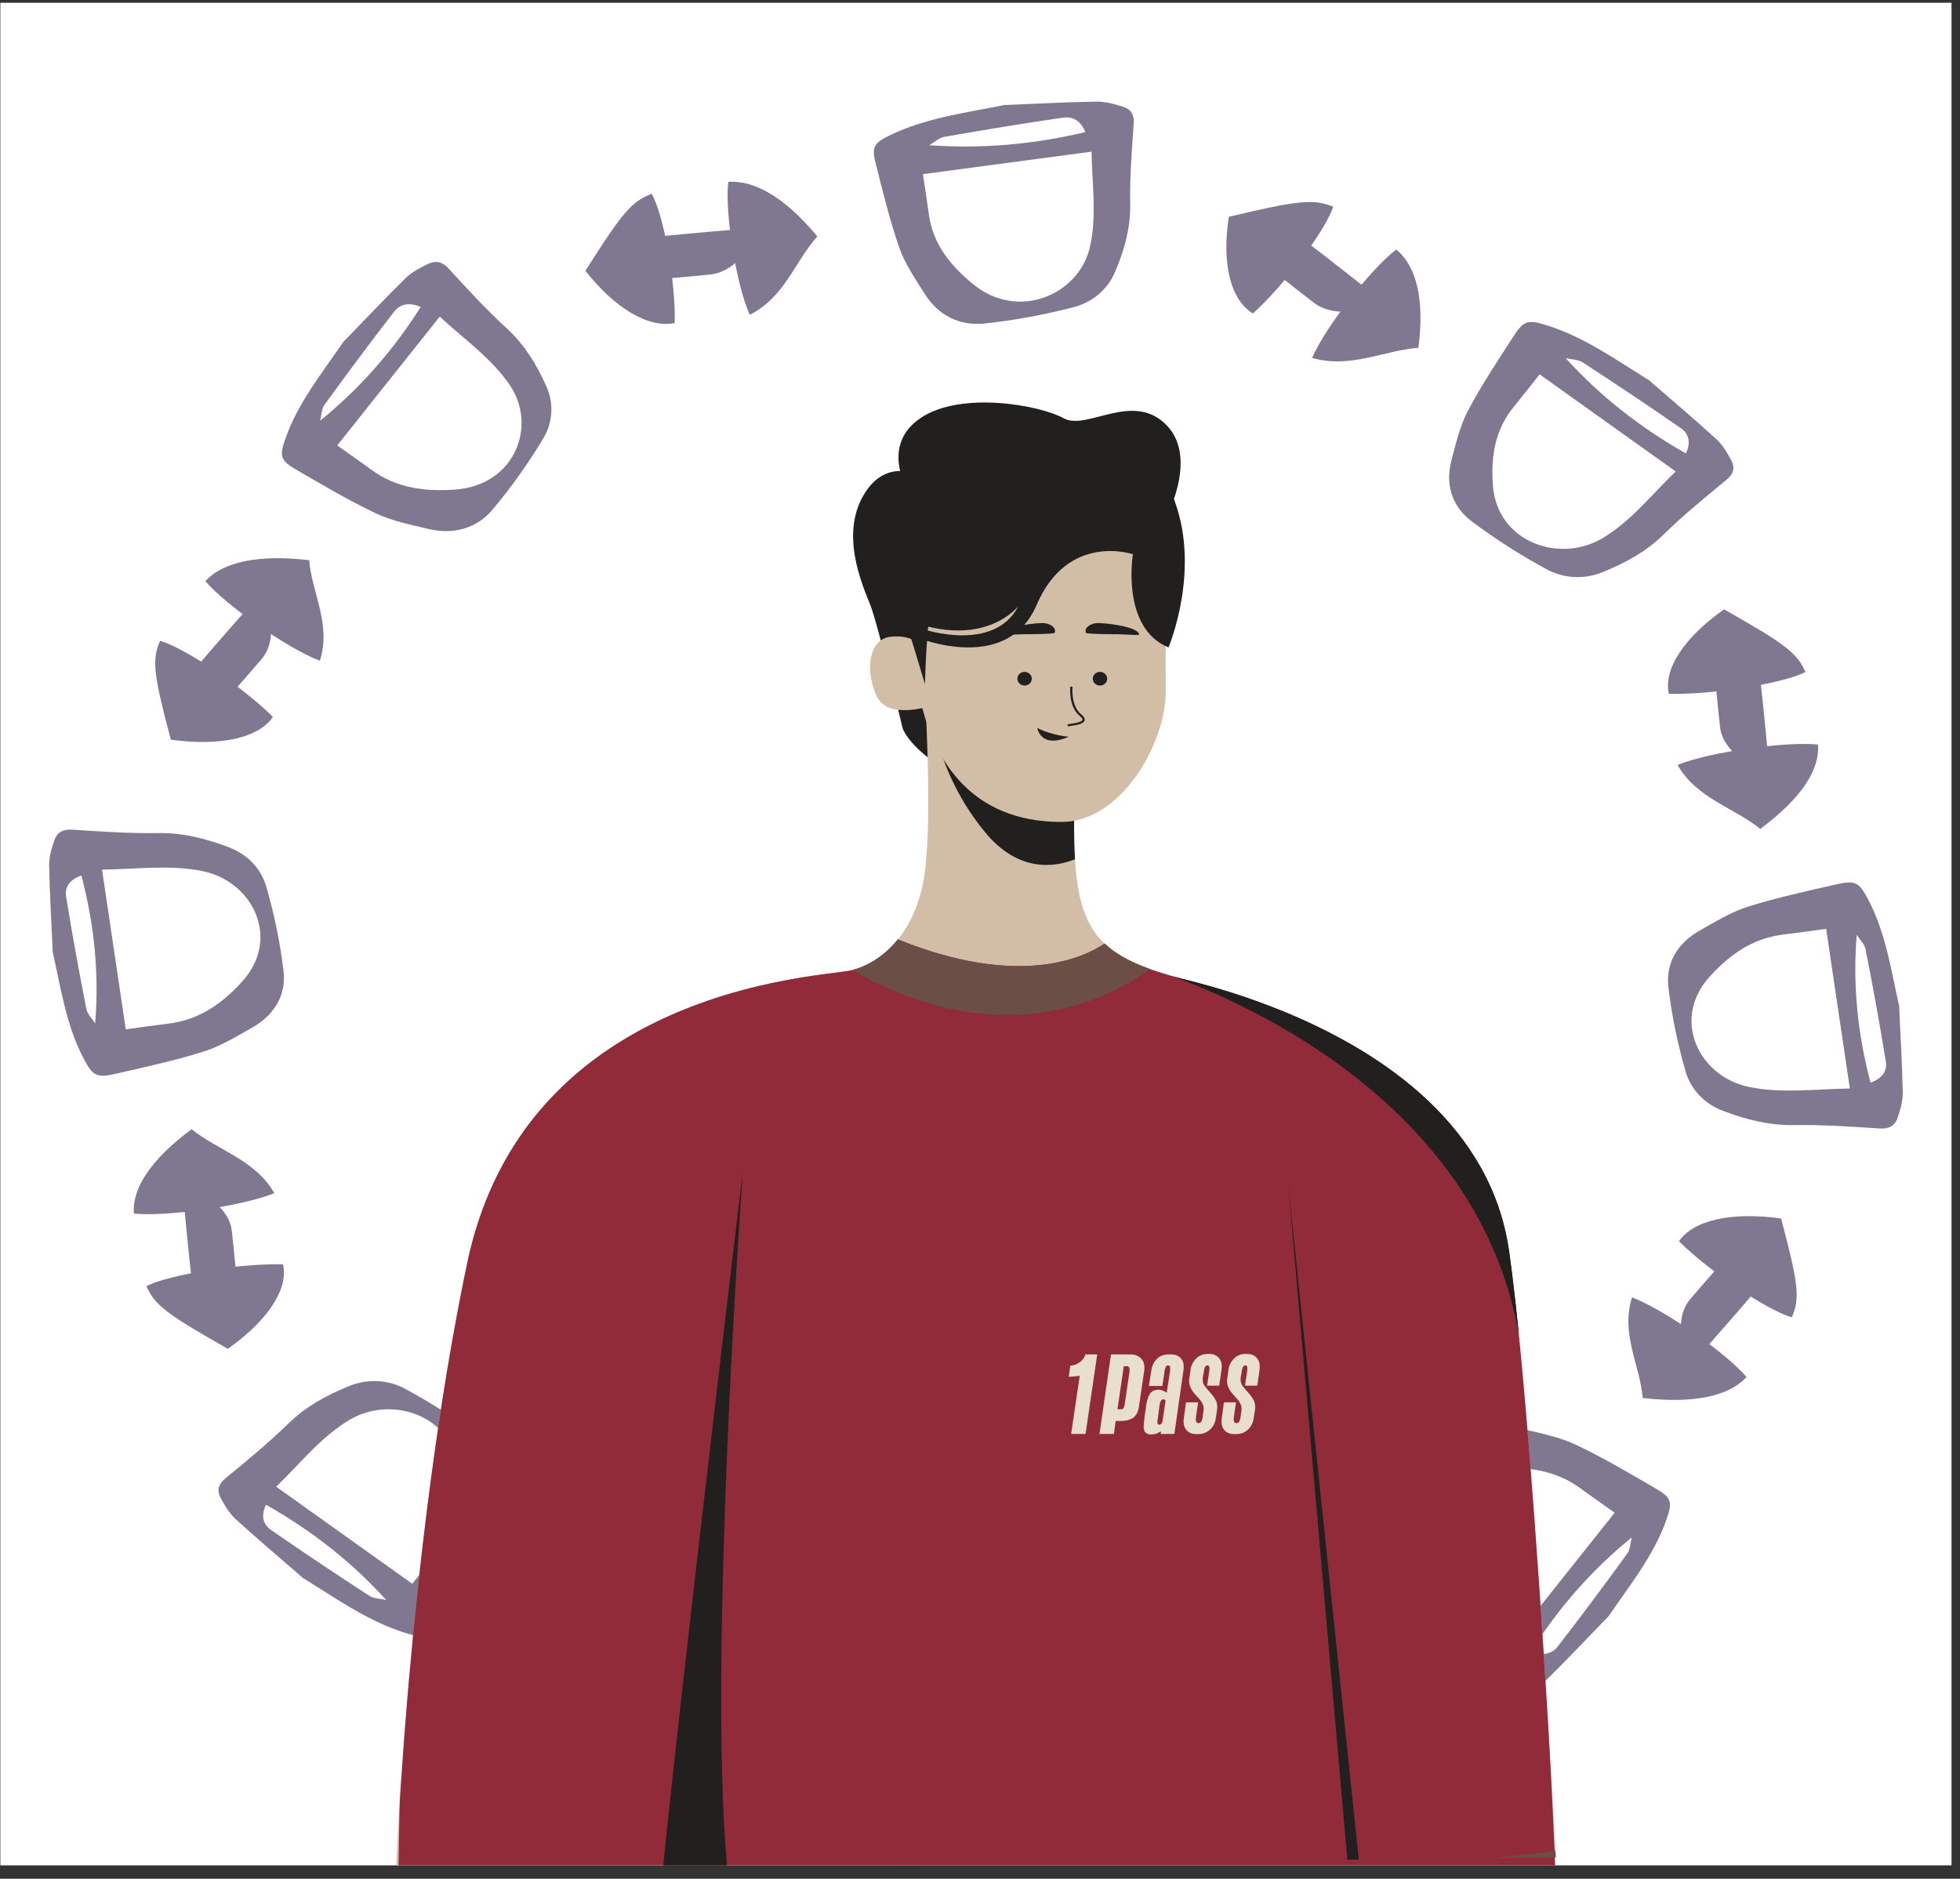 <svg width="121" height="116" viewBox="0 0 121 116" fill="none" xmlns="http://www.w3.org/2000/svg">
<rect x="0" y="0" width="121" height="116" fill="#333333" stroke="none"/>
<g clip-path="url(#clip0_8129_22212)">
<rect width="120.455" height="115" transform="translate(0.021 0.172)" fill="white"/>
<path d="M58.415 114.419C56.551 114.493 54.685 114.598 52.821 114.628C52.269 114.632 51.694 114.479 51.155 114.308C50.685 114.152 50.465 113.82 50.508 113.273C50.63 111.612 50.758 109.944 50.729 108.285C50.701 106.812 51.092 105.458 51.652 104.131C52.124 103.01 53.073 102.229 54.24 101.931C56.033 101.468 57.876 101.123 59.722 100.927C61.27 100.764 62.575 101.439 63.399 102.737C63.984 103.662 64.621 104.586 64.974 105.592C65.565 107.27 65.981 109.002 66.421 110.725C66.711 111.839 66.574 112.069 65.48 112.589C63.255 113.645 60.826 113.943 58.418 114.432L58.416 114.419H58.415ZM63.526 110.157C63.39 109.24 63.262 108.466 63.159 107.689C62.92 105.858 61.847 104.518 60.424 103.355C57.63 101.067 53.894 102.71 53.216 105.635C52.768 107.582 53.088 109.515 53.111 111.536L63.525 110.15V110.156L63.526 110.157ZM53.495 112.738C53.772 113.455 54.286 113.723 54.865 113.639C57.319 113.282 59.76 112.883 62.202 112.452C62.536 112.395 62.823 112.114 63.132 111.935C59.841 111.701 56.693 111.989 53.496 112.744V112.738L53.495 112.738Z" fill="#807890"/>
<path d="M82.117 103.758C81.575 104.487 81.063 105.232 80.476 105.928C80.306 106.135 79.951 106.288 79.663 106.314C77.735 106.511 75.806 106.666 73.854 106.838C74.083 105.381 75.361 104.08 76.652 103.951C78.398 103.776 80.147 103.639 81.891 103.483L82.113 103.755L82.117 103.758H82.117Z" fill="#807890"/>
<path d="M75.54 109.673C73.885 109.79 71.996 108.665 70.04 106.3C71.427 104.771 72.025 102.575 74.213 101.464C75.078 103.386 75.757 107.847 75.54 109.673Z" fill="#807890"/>
<path d="M84.36 104.18C82.081 107.785 81.515 108.449 80.269 108.941C79.519 107.624 78.78 103.49 78.849 100.959C80.429 100.621 82.516 101.831 84.362 104.187L84.36 104.179V104.18Z" fill="#807890"/>
<path d="M18.651 97.384C17.278 96.188 15.88 95.013 14.539 93.786C14.145 93.42 13.853 92.926 13.601 92.444C13.384 92.019 13.476 91.636 13.916 91.278C15.243 90.186 16.578 89.092 17.797 87.899C18.877 86.839 20.165 86.143 21.551 85.58C22.722 85.103 23.977 85.186 25.024 85.757C26.638 86.63 28.199 87.621 29.651 88.718C30.867 89.639 31.285 90.989 30.899 92.459C30.621 93.504 30.381 94.585 29.881 95.532C29.045 97.115 28.045 98.618 27.07 100.131C26.443 101.113 26.175 101.184 25.013 100.818C22.651 100.075 20.711 98.66 18.643 97.393L18.651 97.383V97.384ZM25.447 97.792C26.035 97.053 26.523 96.42 27.032 95.801C28.23 94.347 28.471 92.681 28.333 90.906C28.066 87.417 24.197 86.078 21.534 87.692C19.763 88.769 18.546 90.349 17.053 91.794L25.451 97.787L25.447 97.792ZM16.427 92.9C16.087 93.593 16.251 94.126 16.722 94.456C18.724 95.845 20.748 97.197 22.798 98.528C23.076 98.711 23.489 98.704 23.841 98.786C21.689 96.416 19.248 94.512 16.423 92.906L16.427 92.9H16.427Z" fill="#807890"/>
<path d="M43.371 105.714C42.444 105.867 41.525 106.051 40.591 106.151C40.315 106.183 39.95 106.053 39.728 105.879C38.218 104.727 36.737 103.545 35.229 102.36C36.478 101.483 38.353 101.419 39.363 102.192C40.728 103.236 42.068 104.311 43.417 105.369L43.371 105.709V105.714Z" fill="#807890"/>
<path d="M34.304 105.495C33.047 104.469 32.551 102.409 32.934 99.427C35.056 99.274 37.119 98.121 39.495 98.801C38.672 100.739 35.821 104.348 34.304 105.495Z" fill="#807890"/>
<path d="M44.644 107.515C40.339 108.538 39.444 108.628 38.195 108.142C38.647 106.709 41.212 103.291 43.151 101.548C44.521 102.367 45.093 104.619 44.638 107.521L44.643 107.515H44.644Z" fill="#807890"/>
<path d="M3.254 58.714C3.176 56.949 3.066 55.182 3.034 53.417C3.029 52.894 3.191 52.349 3.372 51.839C3.536 51.394 3.886 51.185 4.465 51.227C6.219 51.342 7.98 51.463 9.733 51.435C11.288 51.409 12.718 51.779 14.119 52.309C15.304 52.756 16.128 53.655 16.443 54.76C16.932 56.458 17.297 58.203 17.503 59.951C17.675 61.417 16.963 62.652 15.592 63.433C14.615 63.986 13.639 64.59 12.577 64.924C10.805 65.484 8.975 65.877 7.155 66.294C5.979 66.568 5.736 66.439 5.187 65.403C4.072 63.296 3.757 60.996 3.241 58.716L3.254 58.714V58.714ZM7.756 63.553C8.723 63.425 9.541 63.303 10.362 63.206C12.296 62.98 13.711 61.964 14.939 60.616C17.356 57.971 15.62 54.433 12.531 53.791C10.475 53.367 8.434 53.67 6.299 53.692L7.763 63.552H7.756L7.756 63.553ZM5.03 54.054C4.273 54.317 3.99 54.803 4.078 55.352C4.455 57.675 4.877 59.987 5.332 62.299C5.392 62.615 5.689 62.887 5.877 63.18C6.125 60.063 5.821 57.082 5.023 54.056H5.029L5.03 54.054Z" fill="#807890"/>
<path d="M14.513 81.156C13.743 80.643 12.956 80.159 12.222 79.603C12.003 79.442 11.841 79.105 11.813 78.833C11.606 77.007 11.442 75.18 11.26 73.333C12.799 73.549 14.173 74.759 14.309 75.982C14.494 77.635 14.639 79.291 14.803 80.943L14.516 81.153L14.513 81.157V81.156Z" fill="#807890"/>
<path d="M8.266 74.929C8.143 73.362 9.331 71.573 11.829 69.721C13.443 71.034 15.763 71.6 16.936 73.672C14.906 74.492 10.195 75.134 8.266 74.929Z" fill="#807890"/>
<path d="M14.068 83.281C10.261 81.122 9.559 80.587 9.04 79.407C10.43 78.697 14.797 77.997 17.47 78.062C17.827 79.558 16.549 81.534 14.06 83.282L14.069 83.281H14.068Z" fill="#807890"/>
<path d="M21.245 21.061C22.508 19.761 23.749 18.438 25.045 17.168C25.431 16.795 25.953 16.518 26.462 16.279C26.911 16.074 27.315 16.161 27.693 16.578C28.847 17.834 30.002 19.099 31.262 20.252C32.382 21.275 33.117 22.495 33.711 23.807C34.215 24.916 34.127 26.104 33.525 27.096C32.602 28.624 31.556 30.102 30.397 31.477C29.424 32.628 27.998 33.025 26.446 32.658C25.342 32.395 24.201 32.169 23.2 31.694C21.529 30.903 19.942 29.956 18.344 29.033C17.307 28.439 17.232 28.185 17.618 27.085C18.403 24.849 19.898 23.012 21.235 21.054L21.246 21.061H21.245ZM20.814 27.497C21.595 28.053 22.263 28.515 22.916 28.997C24.453 30.131 26.212 30.36 28.087 30.229C31.771 29.977 33.185 26.313 31.481 23.791C30.343 22.114 28.675 20.962 27.148 19.549L20.82 27.501L20.814 27.497ZM25.98 18.955C25.249 18.634 24.685 18.788 24.338 19.235C22.87 21.131 21.442 23.047 20.037 24.988C19.844 25.252 19.851 25.642 19.765 25.976C22.267 23.938 24.278 21.627 25.974 18.952L25.98 18.956V18.955Z" fill="#807890"/>
<path d="M12.447 44.468C12.286 43.59 12.092 42.72 11.987 41.836C11.952 41.575 12.09 41.229 12.273 41.018C13.49 39.589 14.739 38.187 15.99 36.758C16.916 37.941 16.984 39.717 16.168 40.673C15.064 41.965 13.929 43.235 12.812 44.512L12.453 44.468H12.447Z" fill="#807890"/>
<path d="M12.679 35.883C13.762 34.692 15.938 34.223 19.087 34.586C19.249 36.595 20.466 38.548 19.748 40.799C17.701 40.019 13.891 37.319 12.679 35.883Z" fill="#807890"/>
<path d="M10.546 45.673C9.465 41.598 9.37 40.749 9.883 39.567C11.396 39.995 15.007 42.424 16.848 44.261C15.983 45.557 13.604 46.099 10.539 45.668L10.546 45.673V45.673Z" fill="#807890"/>
<path d="M62.084 6.482C63.948 6.409 65.814 6.304 67.678 6.274C68.231 6.269 68.806 6.422 69.344 6.594C69.815 6.749 70.035 7.081 69.991 7.629C69.869 9.289 69.742 10.957 69.771 12.617C69.799 14.089 69.407 15.444 68.848 16.77C68.376 17.892 67.426 18.672 66.26 18.971C64.466 19.434 62.623 19.779 60.777 19.974C59.229 20.137 57.925 19.463 57.101 18.165C56.516 17.239 55.879 16.315 55.525 15.31C54.935 13.632 54.519 11.899 54.079 10.176C53.789 9.062 53.926 8.832 55.02 8.313C57.245 7.257 59.674 6.958 62.082 6.47L62.084 6.482H62.084ZM56.973 10.745C57.109 11.661 57.237 12.435 57.34 13.213C57.578 15.043 58.652 16.383 60.075 17.546C62.868 19.835 66.605 18.191 67.283 15.266C67.731 13.319 67.411 11.387 67.388 9.365L56.974 10.751V10.745L56.973 10.745ZM67.005 8.164C66.727 7.447 66.214 7.179 65.634 7.262C63.181 7.619 60.74 8.019 58.297 8.45C57.964 8.507 57.677 8.788 57.367 8.966C60.659 9.201 63.807 8.913 67.004 8.157V8.163L67.005 8.164Z" fill="#807890"/>
<path d="M38.383 17.143C38.925 16.413 39.437 15.669 40.023 14.973C40.194 14.766 40.549 14.613 40.837 14.587C42.765 14.39 44.694 14.235 46.645 14.063C46.417 15.52 45.139 16.821 43.848 16.95C42.102 17.125 40.352 17.262 38.608 17.418L38.387 17.145L38.382 17.143H38.383Z" fill="#807890"/>
<path d="M44.959 11.228C46.614 11.111 48.503 12.236 50.459 14.601C49.072 16.13 48.474 18.327 46.286 19.437C45.421 17.515 44.742 13.055 44.959 11.228Z" fill="#807890"/>
<path d="M36.139 16.722C38.419 13.116 38.984 12.453 40.23 11.961C40.981 13.277 41.72 17.412 41.651 19.943C40.071 20.281 37.983 19.07 36.138 16.715L36.139 16.722V16.722Z" fill="#807890"/>
<path d="M101.849 23.518C103.222 24.714 104.62 25.889 105.961 27.116C106.355 27.482 106.646 27.976 106.899 28.458C107.116 28.883 107.024 29.265 106.583 29.623C105.257 30.716 103.921 31.81 102.703 33.003C101.623 34.063 100.335 34.759 98.949 35.322C97.777 35.799 96.523 35.715 95.475 35.145C93.862 34.272 92.301 33.281 90.849 32.184C89.633 31.262 89.214 29.912 89.601 28.443C89.879 27.397 90.118 26.317 90.619 25.369C91.454 23.787 92.455 22.284 93.43 20.771C94.057 19.789 94.325 19.718 95.487 20.083C97.849 20.826 99.789 22.242 101.856 23.508L101.849 23.518V23.518ZM95.052 23.11C94.464 23.849 93.977 24.482 93.468 25.1C92.27 26.555 92.029 28.221 92.167 29.996C92.433 33.484 96.303 34.824 98.966 33.21C100.736 32.133 101.953 30.553 103.446 29.107L95.048 23.115L95.052 23.11ZM104.073 28.001C104.412 27.309 104.249 26.775 103.777 26.446C101.775 25.056 99.751 23.704 97.702 22.374C97.423 22.191 97.01 22.197 96.659 22.116C98.811 24.486 101.252 26.39 104.076 27.996L104.072 28.001H104.073Z" fill="#807890"/>
<path d="M77.129 15.187C78.056 15.034 78.975 14.851 79.909 14.751C80.185 14.718 80.55 14.849 80.772 15.023C82.282 16.174 83.762 17.357 85.271 18.541C84.022 19.418 82.146 19.483 81.136 18.71C79.772 17.665 78.432 16.59 77.082 15.533L77.129 15.192V15.187Z" fill="#807890"/>
<path d="M86.196 15.407C87.453 16.432 87.949 18.492 87.566 21.474C85.444 21.627 83.381 22.78 81.004 22.1C81.828 20.162 84.679 16.554 86.196 15.407Z" fill="#807890"/>
<path d="M75.856 13.387C80.16 12.364 81.056 12.273 82.305 12.759C81.853 14.192 79.288 17.611 77.348 19.354C75.979 18.535 75.407 16.282 75.862 13.38L75.857 13.387H75.856Z" fill="#807890"/>
<path d="M117.246 62.188C117.323 63.953 117.434 65.72 117.466 67.485C117.471 68.007 117.309 68.552 117.128 69.062C116.964 69.507 116.613 69.716 116.035 69.675C114.281 69.559 112.519 69.439 110.767 69.466C109.212 69.492 107.782 69.122 106.38 68.592C105.196 68.145 104.372 67.246 104.056 66.141C103.567 64.443 103.203 62.698 102.997 60.95C102.825 59.484 103.537 58.249 104.908 57.469C105.885 56.915 106.861 56.312 107.923 55.977C109.695 55.418 111.525 55.024 113.344 54.608C114.521 54.333 114.764 54.463 115.312 55.498C116.428 57.605 116.743 59.905 117.259 62.185L117.246 62.187V62.188ZM112.744 57.348C111.776 57.477 110.959 57.598 110.137 57.695C108.204 57.921 106.789 58.938 105.561 60.285C103.144 62.93 104.88 66.468 107.969 67.11C110.025 67.535 112.066 67.232 114.201 67.209L112.737 57.349H112.743L112.744 57.348ZM115.47 66.847C116.227 66.584 116.51 66.098 116.422 65.549C116.045 63.226 115.623 60.915 115.168 58.602C115.107 58.286 114.811 58.014 114.622 57.721C114.374 60.838 114.679 63.819 115.477 66.846H115.47L115.47 66.847Z" fill="#807890"/>
<path d="M105.986 39.745C106.756 40.258 107.543 40.743 108.278 41.299C108.496 41.46 108.658 41.796 108.685 42.069C108.893 43.895 109.057 45.721 109.239 47.569C107.701 47.352 106.326 46.142 106.19 44.92C106.005 43.267 105.86 41.61 105.696 39.959L105.983 39.749L105.986 39.745V39.745Z" fill="#807890"/>
<path d="M112.233 45.972C112.357 47.539 111.169 49.328 108.671 51.179C107.056 49.867 104.737 49.3 103.564 47.228C105.593 46.409 110.304 45.766 112.233 45.972Z" fill="#807890"/>
<path d="M106.432 37.62C110.239 39.779 110.94 40.314 111.46 41.494C110.069 42.204 105.703 42.904 103.03 42.839C102.673 41.343 103.951 39.366 106.439 37.619L106.431 37.62H106.432Z" fill="#807890"/>
<path d="M99.255 99.84C97.991 101.14 96.751 102.464 95.455 103.734C95.068 104.107 94.547 104.383 94.037 104.622C93.589 104.828 93.185 104.74 92.807 104.323C91.653 103.067 90.497 101.803 89.237 100.649C88.118 99.626 87.383 98.406 86.789 97.094C86.284 95.985 86.373 94.797 86.975 93.805C87.898 92.277 88.944 90.799 90.102 89.425C91.076 88.273 92.501 87.877 94.053 88.243C95.158 88.506 96.298 88.733 97.299 89.207C98.971 89.998 100.558 90.945 102.156 91.869C103.193 92.462 103.267 92.716 102.882 93.816C102.097 96.052 100.602 97.89 99.264 99.847L99.254 99.84H99.255ZM99.686 93.405C98.905 92.848 98.237 92.386 97.583 91.905C96.047 90.77 94.288 90.542 92.413 90.672C88.729 90.925 87.314 94.589 89.019 97.111C90.156 98.787 91.825 99.939 93.352 101.353L99.68 93.401L99.686 93.405ZM94.52 101.946C95.251 102.268 95.814 102.113 96.162 101.666C97.63 99.771 99.057 97.854 100.463 95.913C100.656 95.65 100.649 95.259 100.735 94.926C98.232 96.963 96.222 99.275 94.525 101.95L94.52 101.946V101.946Z" fill="#807890"/>
<path d="M108.052 76.433C108.214 77.311 108.408 78.181 108.513 79.066C108.548 79.327 108.41 79.672 108.226 79.883C107.01 81.313 105.761 82.714 104.51 84.143C103.584 82.96 103.516 81.184 104.332 80.228C105.435 78.936 106.571 77.667 107.687 76.389L108.047 76.433H108.052Z" fill="#807890"/>
<path d="M107.82 85.019C106.738 86.209 104.562 86.679 101.412 86.316C101.251 84.306 100.033 82.353 100.752 80.103C102.799 80.883 106.609 83.582 107.82 85.019Z" fill="#807890"/>
<path d="M109.954 75.228C111.034 79.304 111.13 80.152 110.617 81.335C109.103 80.906 105.493 78.477 103.652 76.641C104.517 75.344 106.896 74.802 109.961 75.233L109.954 75.229V75.228Z" fill="#807890"/>
<path d="M57.784 29.881C57.784 29.881 55.17 27.812 53.472 30.318C51.775 32.824 53.207 36.039 53.714 37.316C54.221 38.593 55.719 44.949 55.719 44.949C55.719 44.949 56.019 46.016 58.216 47.435C60.413 48.853 60.014 44.861 60.014 44.861L57.784 29.881Z" fill="#21201E"/>
<path d="M96.049 114.681L83.886 114.824L83.179 114.832L44.892 115.281L40.933 115.327L24.449 115.52H24.448C24.448 115.52 24.479 114.741 24.555 113.359C24.567 113.138 24.58 112.902 24.595 112.65C24.62 112.211 24.649 111.726 24.683 111.2C24.697 110.975 24.712 110.743 24.728 110.502C24.734 110.423 24.739 110.342 24.744 110.26C24.798 109.444 24.861 108.549 24.934 107.585C24.949 107.392 24.964 107.196 24.979 106.999C24.995 106.8 25.009 106.6 25.026 106.396C25.041 106.193 25.058 105.988 25.075 105.779C25.092 105.571 25.109 105.36 25.127 105.147C25.145 104.934 25.163 104.719 25.181 104.501C25.2 104.284 25.219 104.063 25.238 103.841C25.879 96.512 26.989 86.811 28.842 77.999C28.982 77.332 29.144 76.689 29.328 76.071C29.401 75.823 29.478 75.58 29.558 75.341C29.638 75.101 29.721 74.865 29.806 74.633C29.935 74.285 30.071 73.946 30.214 73.614C30.404 73.172 30.604 72.745 30.817 72.332C30.976 72.022 31.141 71.721 31.311 71.427C31.481 71.132 31.657 70.846 31.839 70.567C31.9 70.474 31.961 70.382 32.022 70.291C32.145 70.108 32.269 69.929 32.397 69.753C32.461 69.665 32.525 69.578 32.59 69.492C32.913 69.06 33.249 68.648 33.597 68.256C33.667 68.177 33.736 68.099 33.806 68.022C34.087 67.714 34.375 67.419 34.669 67.134C34.743 67.063 34.817 66.993 34.891 66.923C41.639 60.59 51.26 60.215 52.537 59.922C52.555 59.918 52.573 59.914 52.592 59.909C52.654 59.894 52.718 59.876 52.782 59.857C52.812 59.849 52.841 59.839 52.871 59.83C52.901 59.82 52.931 59.811 52.961 59.8C52.991 59.79 53.021 59.779 53.05 59.768L53.14 59.734C53.168 59.724 53.197 59.712 53.225 59.7C53.528 59.575 53.836 59.412 54.139 59.206C54.188 59.172 54.239 59.137 54.288 59.1C54.318 59.079 54.349 59.056 54.38 59.032C54.441 58.986 54.502 58.939 54.562 58.889C54.592 58.864 54.622 58.84 54.652 58.813C54.682 58.788 54.711 58.762 54.74 58.736C54.771 58.709 54.801 58.682 54.831 58.653C54.89 58.598 54.948 58.542 55.007 58.483C55.036 58.454 55.064 58.424 55.092 58.394C55.121 58.364 55.149 58.333 55.178 58.302C55.207 58.271 55.235 58.24 55.263 58.208C55.291 58.176 55.319 58.144 55.346 58.11C55.348 58.109 55.349 58.108 55.349 58.108C55.376 58.075 55.402 58.043 55.429 58.01C56.204 57.05 56.826 55.721 57.077 53.969C57.61 50.242 57.05 42.078 57.05 42.078L60.236 43.852L66.405 47.287C66.306 49.637 66.269 51.526 66.363 53.063C66.517 55.582 67.023 57.156 68.194 58.267H68.195C68.281 58.35 68.371 58.429 68.463 58.505C68.509 58.544 68.557 58.582 68.605 58.618C68.653 58.656 68.702 58.693 68.753 58.729C68.803 58.766 68.855 58.802 68.907 58.836C68.959 58.872 69.013 58.907 69.067 58.94C69.337 59.112 69.633 59.271 69.956 59.419C69.957 59.42 69.96 59.421 69.96 59.422C70.023 59.451 70.087 59.481 70.152 59.508C70.219 59.538 70.287 59.568 70.356 59.595C70.425 59.624 70.495 59.653 70.566 59.68C70.634 59.708 70.703 59.734 70.773 59.761C70.849 59.789 70.926 59.817 71.005 59.846C71.164 59.903 71.329 59.958 71.499 60.013C71.559 60.034 71.621 60.053 71.684 60.073C71.884 60.135 72.092 60.197 72.306 60.259C72.371 60.277 72.437 60.296 72.504 60.314C72.529 60.321 72.554 60.328 72.579 60.335C72.683 60.363 72.789 60.392 72.897 60.421C73.059 60.462 73.223 60.505 73.392 60.547C74.237 60.759 75.157 61.017 76.123 61.327C76.363 61.404 76.607 61.485 76.854 61.568C77.1 61.652 77.349 61.739 77.6 61.83C77.85 61.921 78.103 62.014 78.358 62.112C84.721 64.547 92.026 69.156 93.169 77.288C94.632 87.696 96.047 114.681 96.047 114.681H96.049Z" fill="#D2BEA6"/>
<path d="M96.049 115.51H92.289H83.885H83.178H44.891H43.53H40.932H32.9H24.448C24.448 115.51 24.458 115.996 24.482 115.51C24.492 115.3 24.504 115.803 24.519 115.51C24.53 115.309 24.541 115.748 24.554 115.51C24.567 115.289 24.58 115.762 24.594 115.51C24.62 115.071 24.649 111.716 24.682 111.19C24.697 110.965 24.712 110.733 24.727 110.492C24.733 110.413 24.738 110.332 24.743 110.25C24.798 109.434 24.861 108.539 24.933 107.575C24.948 107.382 24.963 107.186 24.978 106.989C24.994 106.79 25.009 106.589 25.024 106.386C25.027 106.344 25.032 106.3 25.035 106.257C25.047 106.096 25.061 105.933 25.075 105.769C25.081 105.681 25.088 105.592 25.096 105.503C25.106 105.382 25.116 105.26 25.126 105.137C25.144 104.924 25.162 104.708 25.18 104.491C25.199 104.273 25.218 104.053 25.237 103.831C25.402 101.948 25.598 99.909 25.828 97.769C25.855 97.52 25.882 97.27 25.911 97.017C26.185 94.541 26.507 91.942 26.882 89.3C26.917 89.051 26.954 88.801 26.991 88.55C27.363 85.992 27.787 83.403 28.269 80.857C28.316 80.608 28.364 80.358 28.413 80.108C28.551 79.397 28.693 78.691 28.841 77.989C28.98 77.321 29.143 76.679 29.327 76.061C29.4 75.813 29.477 75.57 29.557 75.331C29.637 75.091 29.72 74.855 29.805 74.623C29.934 74.275 30.071 73.936 30.213 73.604C30.377 73.222 30.55 72.85 30.732 72.489C30.759 72.433 30.788 72.377 30.816 72.322C30.914 72.13 31.014 71.943 31.118 71.758C31.181 71.642 31.245 71.529 31.311 71.416C31.481 71.122 31.657 70.836 31.838 70.557C31.899 70.464 31.96 70.371 32.021 70.281C32.145 70.098 32.269 69.918 32.396 69.743C32.46 69.655 32.524 69.568 32.589 69.482C32.913 69.049 33.249 68.638 33.596 68.246C33.666 68.167 33.736 68.089 33.805 68.012C34.087 67.704 34.375 67.409 34.668 67.124C34.742 67.053 34.816 66.983 34.89 66.913C35.912 65.953 37 65.131 38.115 64.425C38.499 64.181 38.887 63.952 39.275 63.736C45.211 60.43 51.519 60.146 52.536 59.912C52.554 59.908 52.572 59.905 52.591 59.899C52.596 59.897 52.601 59.896 52.605 59.894C52.663 59.88 52.722 59.864 52.781 59.847C52.811 59.837 52.84 59.829 52.87 59.819C52.9 59.81 52.93 59.8 52.96 59.79C52.989 59.78 53.019 59.769 53.049 59.758L53.139 59.724C53.168 59.714 53.196 59.702 53.224 59.69C53.527 59.565 53.835 59.401 54.138 59.196C54.188 59.162 54.237 59.127 54.287 59.09C54.317 59.069 54.348 59.046 54.379 59.022C54.44 58.977 54.501 58.929 54.561 58.879C54.591 58.854 54.621 58.829 54.651 58.803C54.681 58.778 54.71 58.753 54.739 58.726C54.77 58.699 54.8 58.671 54.83 58.643C54.89 58.588 54.949 58.532 55.005 58.473C55.035 58.444 55.063 58.414 55.091 58.384C55.12 58.355 55.149 58.323 55.177 58.292C55.206 58.261 55.234 58.23 55.262 58.198C55.291 58.166 55.318 58.133 55.345 58.1C55.347 58.099 55.348 58.097 55.348 58.097C55.375 58.065 55.402 58.033 55.429 58C62.93 61.035 66.919 59.122 68.193 58.257H68.194C68.28 58.339 68.37 58.418 68.462 58.495C68.508 58.533 68.556 58.571 68.604 58.608C68.653 58.646 68.702 58.682 68.752 58.719C68.803 58.755 68.854 58.791 68.906 58.826C68.959 58.861 69.012 58.896 69.066 58.93C69.337 59.101 69.633 59.26 69.954 59.409C69.957 59.41 69.959 59.411 69.96 59.412C70.022 59.441 70.086 59.47 70.151 59.498C70.218 59.528 70.286 59.557 70.355 59.585C70.424 59.614 70.494 59.643 70.565 59.67C70.565 59.67 70.566 59.67 70.569 59.671C70.636 59.699 70.704 59.725 70.772 59.751C70.848 59.779 70.925 59.807 71.004 59.836C71.163 59.892 71.328 59.948 71.498 60.003C71.558 60.024 71.62 60.043 71.683 60.062C71.883 60.125 72.091 60.187 72.305 60.249C72.313 60.251 72.322 60.254 72.329 60.255C72.388 60.272 72.444 60.288 72.503 60.304C72.528 60.311 72.553 60.318 72.578 60.325C72.682 60.353 72.788 60.382 72.896 60.411C73.058 60.452 73.222 60.495 73.391 60.537C74.236 60.749 75.156 61.007 76.122 61.316C76.362 61.393 76.607 61.474 76.853 61.558C77.1 61.642 77.348 61.729 77.599 61.82C77.85 61.91 78.102 62.004 78.357 62.102C79.818 62.66 81.328 63.334 82.802 64.139C83.205 64.358 83.604 64.588 84 64.827C86.958 66.619 89.666 68.977 91.392 72.039C91.526 72.275 91.654 72.515 91.775 72.76C92.453 74.13 92.936 75.631 93.168 77.278C93.296 78.189 93.424 79.227 93.551 80.363C93.578 80.609 93.605 80.859 93.632 81.115C93.677 81.539 93.722 81.975 93.767 82.422C93.767 82.424 93.767 82.425 93.767 82.427C93.965 84.394 94.158 86.566 94.344 88.824C94.364 89.074 94.385 89.326 94.404 89.578C94.608 92.115 94.802 94.743 94.98 97.301C94.997 97.553 95.015 97.806 95.032 98.056C95.219 100.8 95.389 103.444 95.533 105.785C95.548 106.041 95.564 106.293 95.579 106.541C95.811 110.357 95.97 114.492 96.023 115.51C96.038 115.769 96.046 115.51 96.046 115.51H96.049Z" fill="#912B39"/>
<path d="M66.126 88.535L66.656 84.945C66.566 84.955 66.446 84.975 66.316 84.985C66.186 84.995 66.066 85.005 65.976 85.005L66.076 84.315C66.176 84.315 66.276 84.295 66.366 84.265C66.466 84.225 66.566 84.175 66.646 84.115C66.736 84.055 66.806 83.985 66.876 83.895C66.936 83.815 66.986 83.725 66.996 83.625H67.736L67.016 88.535H66.126Z" fill="#E8DFCE"/>
<path d="M72.917 83.885C72.777 83.715 72.567 83.625 72.297 83.625H72.117C71.867 83.625 71.617 83.715 71.437 83.885C71.247 84.065 71.117 84.305 71.077 84.615L70.927 85.575H71.757L71.897 84.635C71.927 84.415 71.997 84.305 72.097 84.305H72.117C72.227 84.305 72.257 84.415 72.237 84.635L72.027 85.995C71.957 85.945 71.877 85.895 71.797 85.865C71.717 85.825 71.637 85.805 71.557 85.805H71.537C71.277 85.805 71.087 85.895 70.977 86.075C70.877 86.245 70.797 86.485 70.757 86.795L70.647 87.575C70.627 87.735 70.617 87.865 70.607 87.995C70.597 88.095 70.607 88.205 70.637 88.305C70.657 88.385 70.707 88.455 70.777 88.495C70.867 88.555 70.977 88.575 71.077 88.565H71.107C71.207 88.565 71.297 88.545 71.387 88.515C71.487 88.475 71.587 88.425 71.677 88.375L71.657 88.535H72.497L72.537 88.275L73.057 84.625C73.107 84.305 73.067 84.065 72.917 83.885ZM71.767 87.755C71.727 87.895 71.667 87.965 71.577 87.965H71.557C71.457 87.965 71.427 87.855 71.467 87.645L71.587 86.735C71.627 86.515 71.697 86.405 71.787 86.405H71.857C71.857 86.405 71.907 86.415 71.917 86.425C71.937 86.445 71.957 86.465 71.957 86.485L71.767 87.755Z" fill="#E8DFCE"/>
<path d="M74.517 85.574L74.657 84.624C74.667 84.544 74.667 84.464 74.657 84.394C74.637 84.334 74.607 84.304 74.547 84.304H74.527C74.527 84.304 74.467 84.314 74.447 84.334C74.427 84.354 74.407 84.374 74.397 84.394C74.357 84.464 74.337 84.544 74.327 84.624L74.257 85.044C74.227 85.224 74.257 85.414 74.367 85.564C74.477 85.704 74.587 85.844 74.707 85.974C74.837 86.114 74.947 86.264 75.037 86.424C75.137 86.584 75.167 86.794 75.137 87.054L75.057 87.554C75.027 87.824 74.907 88.084 74.697 88.274C74.507 88.444 74.267 88.544 74.007 88.544H73.837C73.567 88.544 73.367 88.454 73.227 88.274C73.087 88.094 73.037 87.854 73.087 87.554L73.217 86.584H73.967L73.827 87.534C73.807 87.754 73.857 87.864 73.967 87.864H74.007C74.127 87.864 74.207 87.754 74.237 87.534L74.297 87.114C74.317 86.994 74.307 86.864 74.267 86.744C74.227 86.634 74.167 86.534 74.097 86.444C74.017 86.354 73.937 86.254 73.857 86.174C73.767 86.084 73.687 85.984 73.617 85.884C73.547 85.774 73.487 85.654 73.447 85.534C73.407 85.384 73.397 85.234 73.427 85.084L73.497 84.584C73.527 84.314 73.657 84.064 73.857 83.864C73.947 83.774 74.057 83.704 74.177 83.664C74.297 83.614 74.427 83.594 74.557 83.594H74.647C74.917 83.594 75.117 83.684 75.267 83.864C75.407 84.044 75.457 84.284 75.407 84.584L75.267 85.554H74.517V85.574Z" fill="#E8DFCE"/>
<path d="M76.857 85.574L76.997 84.624C77.007 84.544 77.007 84.464 76.997 84.394C76.977 84.334 76.947 84.304 76.887 84.304H76.867C76.867 84.304 76.807 84.314 76.787 84.334C76.767 84.354 76.747 84.374 76.737 84.394C76.697 84.464 76.677 84.544 76.667 84.624L76.597 85.044C76.567 85.224 76.597 85.414 76.707 85.564C76.817 85.704 76.927 85.844 77.047 85.974C77.177 86.114 77.287 86.264 77.377 86.424C77.477 86.584 77.507 86.794 77.477 87.054L77.397 87.554C77.367 87.824 77.247 88.084 77.037 88.274C76.847 88.444 76.607 88.544 76.347 88.544H76.177C75.907 88.544 75.707 88.454 75.567 88.274C75.427 88.094 75.377 87.854 75.427 87.554L75.557 86.584H76.307L76.167 87.534C76.147 87.754 76.197 87.864 76.307 87.864H76.347C76.467 87.864 76.547 87.754 76.577 87.534L76.637 87.114C76.657 86.994 76.647 86.864 76.607 86.744C76.567 86.634 76.507 86.534 76.437 86.444C76.357 86.354 76.277 86.264 76.197 86.174C76.107 86.084 76.027 85.984 75.957 85.884C75.887 85.774 75.827 85.654 75.787 85.534C75.747 85.384 75.737 85.234 75.767 85.084L75.837 84.584C75.867 84.314 75.997 84.064 76.197 83.864C76.287 83.774 76.397 83.704 76.517 83.664C76.637 83.614 76.767 83.594 76.897 83.594H76.987C77.257 83.594 77.457 83.684 77.607 83.864C77.757 84.044 77.797 84.284 77.757 84.584L77.617 85.554H76.867L76.857 85.574Z" fill="#E8DFCE"/>
<path d="M70.457 83.895C70.296 83.715 70.067 83.625 69.787 83.625H68.587L67.876 88.535H68.766L68.876 87.735H69.207C69.457 87.745 69.707 87.685 69.927 87.555C70.126 87.425 70.257 87.205 70.306 86.895L70.636 84.645C70.677 84.315 70.626 84.065 70.457 83.895ZM69.716 84.785L69.447 86.615C69.416 86.875 69.347 87.015 69.227 87.015H68.987L69.376 84.355H69.587C69.716 84.355 69.766 84.495 69.716 84.785Z" fill="#E8DFCE"/>
<path d="M96.051 114.678L92.291 114.723C93.559 114.59 94.806 114.443 96.029 114.281C96.044 114.54 96.051 114.678 96.051 114.678Z" fill="#6B4E46"/>
<path d="M57.426 43.5C57.426 43.5 57.692 47.6 60.818 51.39C62.862 53.868 65.077 53.563 66.364 53.054C66.269 51.517 66.307 49.628 66.405 47.278L60.236 43.843L57.425 43.5H57.426Z" fill="#21201E"/>
<path d="M54.961 39.318C55.734 39.224 56.242 39.416 56.543 39.607C56.494 35.767 56.897 31.094 56.897 31.094H72.011L71.971 39.544C71.971 39.544 71.943 39.962 71.971 42.613C72.005 45.836 69.239 50.75 65.533 50.75C59.833 50.75 57.742 46.788 56.939 43.721C56.039 43.91 54.632 44.02 54.147 43.036C53.414 41.546 53.559 39.49 54.961 39.318Z" fill="#D2BEA6"/>
<path d="M63.253 42.328C63.499 42.328 63.698 42.139 63.698 41.906C63.698 41.673 63.499 41.484 63.253 41.484C63.007 41.484 62.807 41.673 62.807 41.906C62.807 42.139 63.007 42.328 63.253 42.328Z" fill="#21201E"/>
<path d="M67.906 42.328C68.152 42.328 68.352 42.139 68.352 41.906C68.352 41.673 68.152 41.484 67.906 41.484C67.66 41.484 67.461 41.673 67.461 41.906C67.461 42.139 67.66 42.328 67.906 42.328Z" fill="#21201E"/>
<path d="M65.1 39.086C65.1 39.086 64.825 39.156 63.587 39.156C62.35 39.156 61.8 39.269 61.822 39.156C61.919 38.669 64.126 38.424 64.494 38.476C64.863 38.528 65.252 38.772 65.1 39.086H65.1Z" fill="#21201E"/>
<path d="M67.047 39.086C67.047 39.086 67.323 39.156 68.56 39.156C69.797 39.156 70.348 39.269 70.326 39.156C70.229 38.669 68.022 38.424 67.653 38.476C67.285 38.528 66.895 38.772 67.048 39.086H67.047Z" fill="#21201E"/>
<path d="M56.187 39.21L57.103 42.243C57.103 42.243 57.171 38.613 57.612 36.301C58.054 33.988 59.41 33.41 60.784 33.185C60.825 33.178 60.871 33.178 60.921 33.185H70.844C70.844 33.185 73.722 32.293 70.889 29.255C70.607 29.118 68.97 28.822 68.651 28.74C64.764 27.744 58.836 26.306 57.783 29.875C57.783 29.875 56.188 28.568 55.646 31.568C55.102 34.566 56.189 39.21 56.189 39.21H56.187Z" fill="#21201E"/>
<path d="M52.607 59.895C61.867 65.183 68.571 61.6 71.005 59.836C69.798 59.403 68.881 58.911 68.195 58.257C66.923 59.121 62.933 61.036 55.43 58C54.578 59.053 53.539 59.663 52.607 59.894V59.895Z" fill="#6B4E46"/>
<path d="M65.954 44.852C65.977 44.839 66.091 44.821 66.184 44.807C66.5 44.758 66.893 44.697 66.955 44.486C66.989 44.374 66.92 44.25 66.746 44.107C66.095 43.578 66.209 42.414 66.21 42.403L66.075 42.391C66.07 42.441 65.954 43.633 66.658 44.205C66.782 44.307 66.842 44.395 66.825 44.452C66.787 44.584 66.381 44.647 66.163 44.681C66.007 44.706 65.922 44.72 65.88 44.746L65.954 44.853L65.954 44.852Z" fill="#21201E"/>
<path d="M65.976 45.491C65.976 45.491 64.822 45.383 64.033 44.938C64.033 44.938 64.226 46.253 65.976 45.491Z" fill="#21201E"/>
<path d="M72.012 38.468C72.012 38.468 71.569 35.76 69.942 34.219C69.942 34.219 65.926 32.848 63.998 37.345C62.071 41.843 56.19 39.205 56.19 39.205L56.959 38.837C56.959 38.837 61.349 40.344 62.864 37.431C62.864 37.431 60.923 39.933 56.544 38.468L57.427 31.392L72.358 30.539C72.358 30.539 73.721 33.379 72.012 38.468Z" fill="#21201E"/>
<path d="M56.051 30.284C56.051 30.284 54.32 27.522 56.817 25.82C59.314 24.118 64.208 25.016 65.656 25.82C67.104 26.624 69.926 24.118 72.011 26.245C74.095 28.373 71.798 32.345 71.798 32.345L56.051 30.284Z" fill="#21201E"/>
<path d="M69.941 34.219C69.941 34.219 69.181 38.764 72.138 39.974C72.138 39.974 74.248 34.994 72.358 30.539L69.941 34.219Z" fill="#21201E"/>
<path d="M44.891 115.277L40.932 115.323C42.091 103.706 45.767 73.087 45.854 72.367C45.802 73.082 43.694 102.394 44.891 115.277Z" fill="#21201E"/>
<path d="M83.886 114.819L83.179 114.827L79.516 73.062L83.886 114.819Z" fill="#21201E"/>
<path d="M93.77 82.425C91.32 68.377 77.318 62.078 72.331 60.258C72.388 60.274 72.445 60.29 72.504 60.306C72.529 60.314 72.554 60.32 72.579 60.327C72.683 60.355 72.789 60.385 72.897 60.413C73.059 60.455 73.223 60.497 73.392 60.54C74.237 60.752 75.157 61.01 76.123 61.319C76.364 61.395 76.608 61.476 76.854 61.56C77.1 61.644 77.349 61.731 77.6 61.822C77.851 61.913 78.103 62.006 78.358 62.104C79.819 62.663 81.329 63.336 82.803 64.142C83.206 64.36 83.605 64.59 84.001 64.829C86.959 66.621 89.668 68.979 91.393 72.041C91.527 72.278 91.655 72.518 91.776 72.763C92.454 74.132 92.937 75.634 93.169 77.28C93.297 78.191 93.425 79.229 93.552 80.365C93.579 80.611 93.606 80.862 93.633 81.117C93.678 81.541 93.723 81.977 93.768 82.425H93.77Z" fill="#21201E"/>
</g>
<defs>
<clipPath id="clip0_8129_22212">
<rect width="120.455" height="115" fill="white" transform="translate(0.021 0.172)"/>
</clipPath>
</defs>
</svg>
